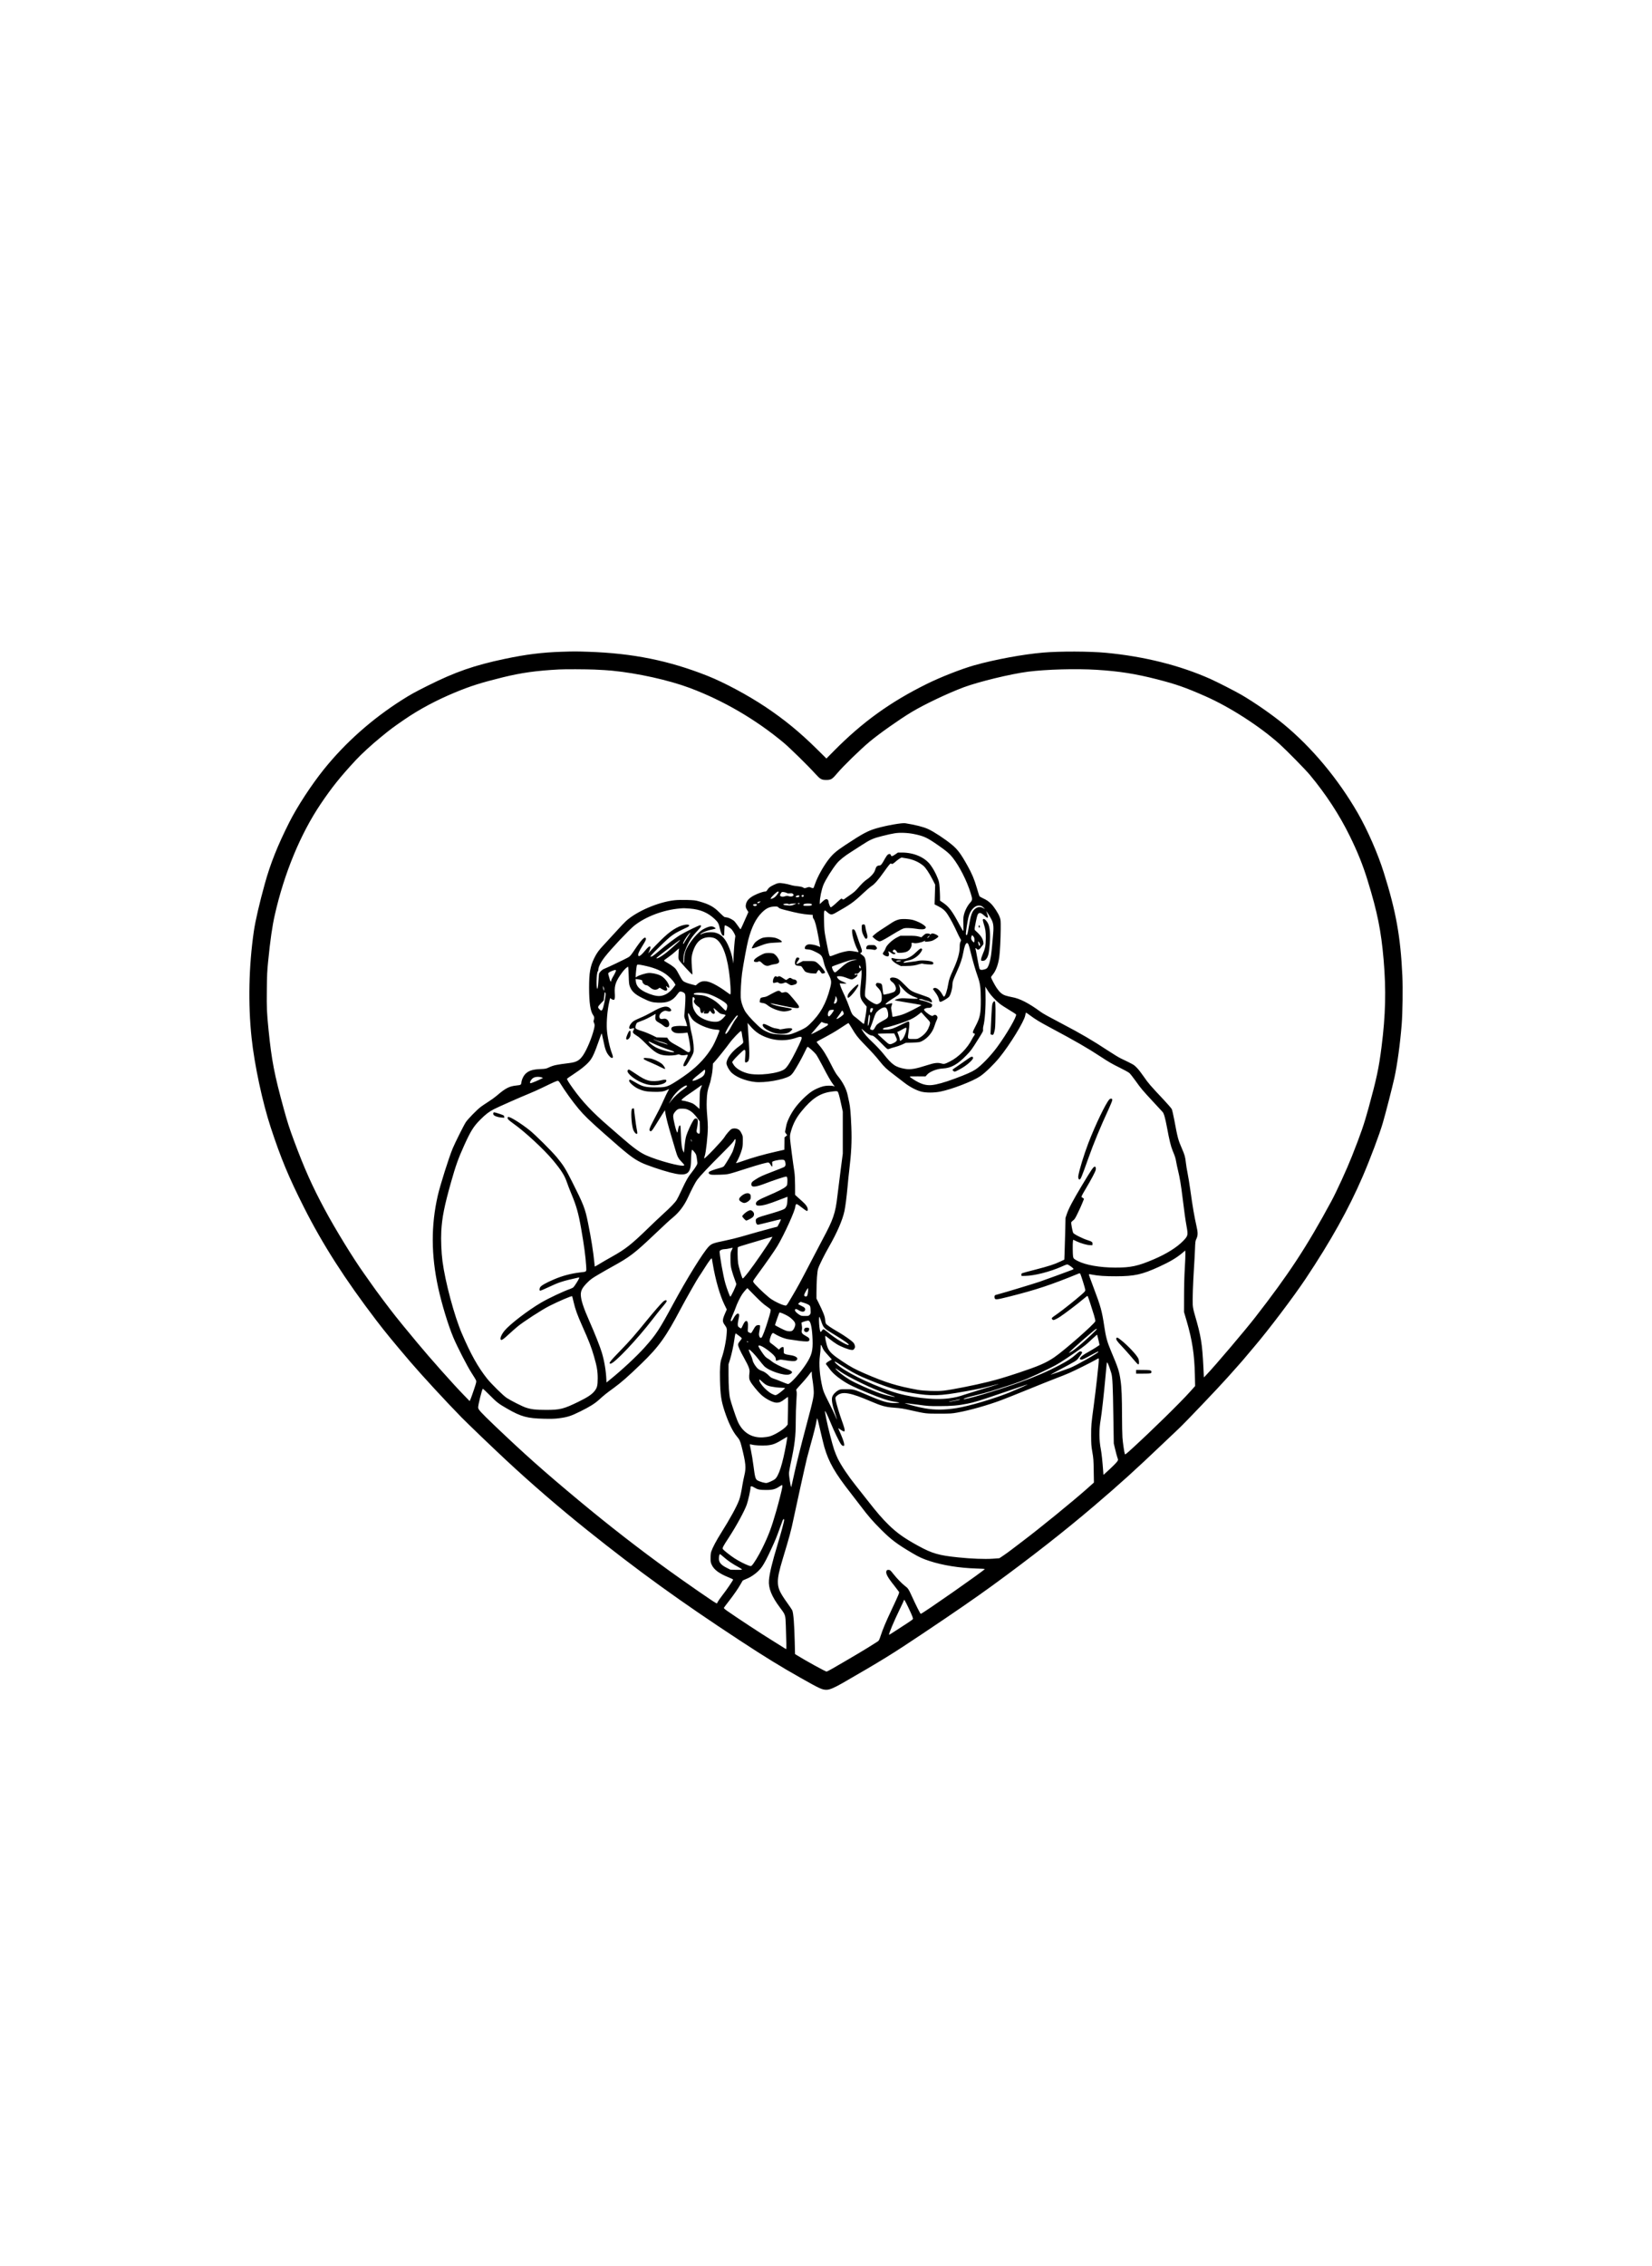 <?xml version="1.0" encoding="UTF-8" standalone="yes"?>
<svg version="1.0" xmlns="http://www.w3.org/2000/svg" width="2988pt" height="4096pt" viewBox="0 0 3984 5462" preserveAspectRatio="xMidYMid meet">
  <g transform="translate(0,5462) scale(0.1,-0.1)" fill="#000000" stroke="none">
    <path d="M13540 38910 c-473 -16 -855 -64 -1365 -171 -737 -155 -1197 -315
-1855 -644 -322 -161 -421 -216 -626 -346 -726 -461 -1366 -1029 -1883 -1671
-306 -381 -642 -895 -836 -1279 -279 -553 -456 -995 -590 -1480 -127 -457
-229 -898 -264 -1139 -123 -840 -143 -1763 -55 -2580 69 -650 264 -1558 461
-2155 247 -750 431 -1192 798 -1920 453 -899 995 -1744 1748 -2730 222 -290
396 -502 816 -995 278 -325 871 -968 1240 -1344 174 -176 712 -692 1076 -1032
608 -566 1280 -1146 1960 -1690 1230 -984 2246 -1718 3685 -2661 606 -397 968
-620 1458 -896 463 -262 518 -287 625 -287 75 0 185 47 390 164 940 541 1205
705 1922 1185 790 528 1279 866 1685 1161 931 678 1746 1316 2467 1931 635
542 973 848 1663 1505 162 154 326 309 364 345 147 136 965 994 1187 1244 73
83 187 211 254 285 67 74 152 173 190 220 38 47 125 150 194 230 342 400 946
1198 1238 1635 609 914 1039 1684 1376 2465 184 427 407 1020 487 1295 75 259
228 855 279 1085 70 320 140 834 176 1290 22 281 30 864 16 1170 -43 942 -154
1556 -448 2489 -143 456 -389 1017 -623 1426 -478 831 -1115 1594 -1805 2160
-272 223 -684 509 -1000 694 -151 88 -585 310 -755 386 -736 328 -1593 542
-2515 630 -393 37 -1112 40 -1520 5 -482 -41 -1167 -168 -1655 -305 -311 -88
-818 -286 -1150 -451 -883 -436 -1554 -921 -2242 -1617 l-178 -180 -242 239
c-406 400 -775 702 -1224 1002 -430 287 -994 589 -1401 751 -931 369 -1803
545 -2878 581 -313 10 -323 10 -645 0z m810 -430 c140 -6 325 -17 410 -26 617
-60 1371 -228 1874 -416 809 -303 1586 -756 2261 -1317 150 -125 585 -551 770
-755 118 -130 146 -145 259 -146 116 0 145 17 259 153 151 179 565 583 792
772 238 198 716 535 1010 712 310 186 874 454 1257 597 359 134 1140 323 1553
376 442 56 1155 76 1655 45 541 -34 932 -95 1455 -229 463 -119 683 -196 1165
-408 597 -263 1325 -733 1799 -1161 171 -155 618 -610 723 -737 388 -467 708
-957 958 -1465 194 -395 320 -708 435 -1083 234 -758 325 -1211 385 -1914 61
-721 47 -1323 -51 -2093 -64 -505 -118 -762 -314 -1475 -112 -405 -175 -589
-400 -1160 -121 -307 -369 -849 -497 -1085 -590 -1093 -1027 -1759 -1836
-2798 -248 -319 -970 -1169 -1172 -1380 l-66 -69 -12 252 c-28 566 -58 749
-205 1250 -34 116 -47 180 -52 255 -7 110 7 518 30 879 9 127 19 326 24 441 8
201 9 213 37 270 35 76 36 147 0 300 -52 231 -92 459 -151 885 -20 140 -49
319 -65 397 -16 77 -34 188 -40 245 -15 142 -30 194 -98 349 -87 198 -101 250
-182 684 -23 121 -50 238 -60 260 -11 22 -97 122 -192 223 -318 337 -378 406
-481 557 -56 82 -133 182 -172 220 -73 74 -72 73 -385 223 -47 22 -188 109
-315 192 -364 240 -653 409 -1080 632 -352 185 -478 254 -542 301 -281 207
-503 321 -688 352 -44 8 -114 25 -155 38 -84 28 -140 76 -213 182 -45 65 -137
241 -137 261 0 6 18 34 41 60 77 94 132 240 158 424 17 121 33 438 35 675 1
215 0 222 -26 293 -30 84 -135 246 -205 316 -61 61 -110 94 -201 136 -40 18
-77 41 -82 50 -5 9 -32 95 -60 191 -64 217 -117 344 -226 540 -160 288 -239
394 -382 512 -158 131 -430 310 -568 373 -111 52 -313 103 -554 141 -79 12
-448 -53 -690 -122 -210 -60 -337 -128 -765 -411 -220 -145 -304 -220 -418
-375 -117 -160 -239 -382 -295 -539 -17 -47 -33 -93 -38 -103 -7 -20 -24 -19
-81 4 -27 11 -39 10 -86 -6 -54 -18 -56 -18 -84 0 -26 18 -64 26 -203 41 -30
3 -81 15 -112 25 -31 10 -101 26 -155 34 -114 19 -146 14 -257 -41 -80 -40
-108 -62 -142 -116 -19 -30 -30 -38 -55 -38 -44 0 -171 -45 -264 -93 -106 -55
-169 -118 -190 -190 -20 -68 -13 -109 25 -167 l28 -43 -24 -56 c-100 -229
-160 -360 -165 -361 -4 0 -30 34 -59 77 -30 42 -67 92 -84 111 -33 38 -130 89
-186 98 -19 3 -44 7 -56 9 -11 3 -65 50 -120 106 -140 142 -252 204 -494 272
-94 26 -125 29 -292 34 -110 3 -231 1 -295 -6 -393 -41 -919 -266 -1180 -505
-31 -28 -136 -139 -233 -246 -97 -107 -230 -251 -294 -320 -128 -135 -176
-203 -236 -325 -98 -201 -124 -353 -124 -715 0 -357 32 -569 99 -660 27 -37
31 -69 14 -119 -9 -25 -8 -38 5 -65 21 -44 20 -71 -4 -167 -52 -203 -166 -475
-255 -609 -88 -132 -160 -173 -342 -195 -307 -38 -374 -52 -488 -105 -66 -31
-79 -34 -215 -40 -173 -9 -259 -35 -337 -103 -54 -48 -101 -142 -110 -219 -7
-58 -13 -62 -118 -73 -177 -18 -266 -65 -479 -248 -43 -37 -133 -102 -200
-144 -66 -42 -148 -97 -181 -122 -92 -69 -316 -298 -363 -371 -50 -76 -264
-505 -317 -634 -95 -231 -300 -880 -359 -1136 -164 -717 -161 -1430 9 -2214
87 -399 241 -907 367 -1206 92 -220 337 -696 437 -850 56 -85 106 -169 112
-187 9 -29 3 -53 -51 -215 -34 -101 -71 -205 -83 -232 l-22 -48 -145 149
c-259 266 -814 890 -1114 1252 -337 406 -406 490 -526 641 -150 188 -478 625
-585 781 -44 63 -123 176 -178 252 -256 357 -690 1064 -949 1547 -300 559
-487 976 -738 1650 -113 303 -162 457 -248 770 -228 830 -293 1167 -367 1900
-43 433 -47 525 -42 966 3 357 8 458 31 684 51 517 100 859 162 1130 228 1004
619 1949 1105 2670 269 399 473 654 846 1056 132 143 390 380 603 553 234 192
286 231 565 423 360 248 776 470 1230 658 377 156 629 235 1156 365 445 109
805 159 1349 188 140 8 640 6 870 -3z m7695 -3964 c243 -51 313 -84 590 -277
193 -135 266 -197 338 -289 167 -211 344 -560 436 -857 47 -151 46 -169 -17
-237 -64 -71 -127 -197 -148 -296 -13 -59 -15 -108 -10 -228 4 -114 3 -153 -6
-150 -6 2 -45 67 -86 144 -176 331 -257 440 -399 535 l-73 50 0 92 c0 51 -5
153 -10 226 -9 118 -15 147 -47 225 -44 113 -110 234 -175 320 -137 183 -399
296 -687 296 l-96 0 -67 -46 c-69 -48 -95 -52 -105 -14 -8 29 -39 34 -71 11
-16 -11 -48 -57 -73 -102 -64 -120 -94 -159 -123 -159 -44 0 -77 -19 -90 -52
-7 -18 -20 -54 -29 -79 -23 -60 -105 -150 -187 -204 -64 -43 -124 -101 -244
-239 -33 -38 -85 -84 -115 -104 -31 -20 -91 -62 -135 -94 -72 -54 -80 -57 -96
-43 -9 8 -22 15 -28 15 -6 0 -49 -35 -94 -78 -89 -83 -149 -132 -164 -132 -13
0 -54 105 -54 139 0 15 -8 36 -19 45 -28 26 -68 11 -133 -52 l-58 -55 0 44 c1
105 42 304 87 418 47 118 215 387 328 524 62 75 186 175 335 268 55 35 169
108 253 163 213 138 281 169 493 222 286 72 368 84 524 79 90 -3 175 -13 255
-29z m-185 -585 c165 -29 294 -86 408 -179 55 -45 141 -174 222 -332 l63 -124
-7 -238 -7 -237 79 -40 c114 -57 176 -110 237 -205 64 -98 153 -266 226 -426
29 -63 63 -133 77 -154 24 -39 24 -39 6 -75 -14 -27 -19 -60 -19 -131 -2 -144
-51 -315 -157 -545 -77 -168 -104 -244 -117 -330 -26 -165 -75 -316 -106 -319
-5 -1 -22 21 -37 48 -63 118 -152 186 -207 157 -11 -7 -21 -15 -21 -20 0 -4
21 -34 46 -67 57 -73 93 -143 102 -198 6 -32 12 -42 30 -44 24 -4 158 72 204
116 42 39 88 202 88 314 0 51 20 107 102 288 90 197 133 325 159 469 25 144
56 225 86 229 32 5 47 -32 92 -220 50 -206 118 -441 171 -588 59 -166 73 -268
74 -560 1 -339 -17 -425 -134 -647 -64 -120 -72 -156 -32 -161 28 -4 28 -25
-2 -65 -13 -18 -34 -52 -46 -77 -107 -213 -320 -429 -524 -532 -132 -67 -149
-71 -214 -52 -85 25 -172 15 -342 -41 -280 -90 -403 -111 -529 -89 -234 40
-314 95 -524 360 -55 69 -159 181 -246 264 -146 137 -223 227 -272 314 -23 41
-23 41 56 -28 79 -69 142 -105 181 -106 36 0 94 -48 228 -186 70 -74 138 -137
151 -140 13 -3 36 1 52 9 16 8 67 24 115 36 47 11 128 39 180 62 l93 43 165 6
c154 6 169 8 222 34 142 71 261 216 308 376 12 41 33 96 46 122 29 58 30 88 4
116 -25 26 -56 28 -81 6 -16 -14 -23 -15 -51 -4 -70 28 -186 128 -173 149 13
22 63 40 107 38 55 -2 88 22 88 64 0 24 -8 31 -57 54 -61 27 -165 60 -226 70
-21 3 -35 10 -32 16 10 15 67 10 110 -10 22 -10 58 -21 80 -25 22 -4 52 -14
67 -22 44 -23 61 -19 53 14 -8 32 -40 68 -77 88 -15 8 -98 38 -186 68 -232 79
-248 88 -393 237 -130 133 -171 161 -256 175 -111 17 -134 -44 -41 -110 55
-39 95 -124 82 -174 -5 -19 -21 -44 -35 -55 -34 -25 -249 -81 -262 -68 -5 5
-15 62 -21 127 -14 131 -18 139 -94 150 -37 6 -48 4 -59 -12 -22 -30 -15 -47
36 -98 70 -69 95 -130 96 -233 0 -94 -16 -125 -78 -156 -32 -16 -42 -17 -74
-7 -58 18 -176 95 -217 140 -33 36 -36 45 -36 98 0 31 5 98 11 147 30 265 28
591 -6 701 -13 43 -24 59 -71 94 -55 41 -56 42 -33 54 36 17 34 52 -9 167 -22
57 -59 163 -82 234 -45 139 -60 165 -97 165 -21 0 -23 -4 -23 -57 0 -96 65
-312 130 -432 17 -30 28 -56 26 -59 -3 -2 -39 3 -81 12 -43 9 -103 16 -135 16
-69 0 -219 -37 -344 -86 -130 -51 -131 -51 -144 -17 -15 35 -41 154 -88 403
-34 179 -37 213 -41 420 -6 282 -4 288 80 211 69 -62 104 -66 182 -23 373 210
447 262 675 476 80 75 175 157 212 181 74 49 154 141 294 337 116 163 155 210
168 204 6 -2 18 -7 27 -10 10 -4 36 11 75 45 63 56 141 109 158 109 6 0 58 -9
116 -19z m-3080 -813 c0 -6 -18 -35 -39 -63 -41 -55 -86 -88 -134 -99 -27 -6
-27 -6 -16 16 22 42 146 158 168 158 12 0 21 -5 21 -12z m195 -22 c17 -11 37
-14 74 -9 41 5 55 2 71 -12 24 -22 25 -29 4 -49 -18 -18 -68 -21 -112 -5 -23
8 -42 7 -83 -5 -42 -13 -60 -14 -86 -5 -39 12 -41 29 -11 77 21 34 22 34 71
29 27 -4 60 -13 72 -21z m410 -65 c0 -8 -8 -19 -17 -25 -22 -13 -44 5 -34 29
7 20 51 16 51 -4z m-110 -1 c13 -21 -17 -41 -54 -38 -41 3 -45 17 -10 35 29
16 56 16 64 3z m-954 -160 c-25 -22 -46 -26 -56 -11 -7 13 24 30 55 30 l25 0
-24 -19z m964 -30 c-3 -5 -15 -10 -26 -10 -10 0 -19 5 -19 10 0 6 12 10 26 10
14 0 23 -4 19 -10z m-268 -11 c8 -8 17 -8 31 0 11 6 51 11 89 11 l68 0 -60
-26 c-53 -22 -69 -24 -135 -19 -87 7 -120 14 -120 25 0 19 109 27 127 9z m560
-5 c11 -28 -15 -37 -108 -38 -96 -1 -114 7 -84 38 23 23 183 23 192 0z m-1329
-3 c19 -11 -11 -41 -42 -41 -21 0 -46 17 -46 31 0 16 67 23 88 10z m5432 -46
c14 -7 36 -26 50 -41 l25 -27 -35 20 c-81 48 -156 37 -225 -32 -56 -56 -86
-147 -126 -388 -31 -187 -42 -227 -59 -227 -22 0 -21 35 4 203 33 211 49 276
87 348 73 137 182 193 279 144z m-4905 -30 c16 -19 49 -32 160 -60 296 -76
423 -100 578 -111 l87 -6 0 -35 c0 -20 9 -46 20 -60 33 -43 69 -175 116 -431
24 -133 44 -245 44 -247 0 -2 -24 7 -53 20 -65 30 -180 50 -231 41 -49 -9 -86
-46 -86 -84 0 -30 0 -30 75 -37 60 -5 94 -16 167 -52 161 -78 174 -93 213
-252 27 -110 42 -147 122 -308 65 -131 70 -171 34 -311 -99 -386 -242 -638
-498 -883 -67 -64 -98 -84 -207 -137 -71 -34 -167 -74 -213 -89 -82 -25 -91
-26 -256 -20 -199 7 -254 19 -382 81 -74 37 -110 63 -200 148 -157 149 -271
281 -311 360 -54 107 -85 211 -91 307 -7 103 12 433 33 586 29 210 115 671
149 800 80 306 183 514 328 659 106 105 189 144 312 145 62 1 71 -2 90 -24z
m-2139 -25 c251 -20 434 -97 598 -251 81 -75 101 -112 126 -231 23 -105 56
-173 85 -173 19 0 20 8 23 120 1 66 7 124 11 128 14 14 129 -53 167 -97 19
-22 48 -66 63 -98 25 -49 28 -63 20 -95 -12 -56 -39 -395 -40 -520 l-1 -108
-13 70 c-21 112 -44 193 -86 301 -85 217 -182 328 -324 369 -88 26 -241 17
-319 -18 -70 -32 -83 -29 -29 7 54 35 158 73 258 92 47 10 85 21 85 25 0 4
-16 17 -36 29 -54 34 -123 24 -232 -31 -70 -35 -105 -62 -183 -139 -95 -95
-192 -226 -250 -342 -39 -77 -59 -166 -59 -265 0 -55 -4 -83 -11 -83 -8 0 -10
30 -7 103 4 86 11 117 43 202 71 190 153 321 302 478 84 88 98 119 58 125 -22
3 -326 -144 -465 -225 -102 -58 -356 -249 -530 -398 -135 -115 -170 -138 -202
-133 -16 2 27 49 203 223 309 304 332 320 677 482 96 45 53 84 -66 59 -169
-35 -347 -151 -563 -366 -86 -85 -190 -192 -232 -238 l-76 -83 24 53 c35 77
40 107 22 114 -22 8 -52 -17 -132 -113 -97 -117 -155 -150 -155 -88 0 36 31
101 105 220 76 123 88 150 80 176 -20 61 -107 -29 -282 -291 -78 -116 -98
-140 -144 -167 -63 -37 -512 -251 -581 -277 -50 -18 -115 -83 -123 -121 -2
-11 -9 -91 -14 -178 -12 -171 -24 -220 -37 -152 -20 99 -1 395 26 395 4 0 8
15 8 33 0 68 60 186 158 312 149 192 575 644 707 751 275 221 714 386 1112
417 84 7 106 7 231 -3z m7202 -137 c28 -43 65 -109 83 -146 41 -88 47 -178 25
-392 -9 -88 -20 -216 -26 -285 -18 -212 -55 -380 -102 -457 -15 -26 -32 -36
-74 -49 -71 -20 -106 -16 -121 16 -7 15 -31 129 -53 254 -22 126 -43 233 -47
238 -3 6 4 5 15 -1 12 -6 24 -16 27 -21 13 -22 54 -10 76 23 13 17 36 47 52
66 26 30 29 40 23 78 -12 88 -62 164 -175 266 -48 43 -47 23 -5 237 29 145 45
187 76 199 32 12 62 -2 126 -59 67 -60 97 -66 87 -17 -4 17 -15 53 -25 80 -10
26 -17 47 -15 47 1 0 25 -35 53 -77z m-7209 -480 c-13 -21 -49 -78 -81 -128
-32 -49 -58 -93 -58 -97 0 -4 -5 -8 -11 -8 -16 0 -2 37 44 114 35 61 111 156
124 156 3 0 -6 -17 -18 -37z m6871 -138 c0 -63 -9 -73 -37 -42 -44 47 -52 85
-31 133 l12 26 28 -31 c23 -26 28 -40 28 -86z m-6290 49 c170 -50 304 -340
369 -799 35 -243 53 -565 32 -565 -5 0 -47 29 -95 64 -93 70 -215 146 -311
194 -166 83 -286 82 -381 -1 l-45 -39 -84 21 c-118 30 -193 59 -226 90 -16 14
-60 85 -97 156 -61 115 -76 136 -131 180 -34 28 -98 70 -143 95 -45 25 -83 50
-85 56 -2 5 42 41 98 78 55 38 139 105 187 150 47 44 82 72 78 61 -5 -11 -11
-70 -13 -132 -5 -107 -5 -114 20 -155 23 -39 289 -328 310 -337 5 -2 7 22 3
55 -17 161 -24 319 -16 371 30 181 111 339 209 407 91 63 213 82 321 50z
m-810 -58 c0 -9 -259 -242 -335 -301 -125 -98 -235 -158 -235 -128 0 5 75 66
168 136 92 69 217 165 277 212 100 77 125 93 125 81z m7220 -61 c21 -33 20
-75 0 -75 -10 0 -30 63 -30 93 0 25 6 21 30 -18z m-3024 -422 c-113 -20 -192
-65 -321 -183 -60 -55 -118 -103 -129 -106 -13 -4 -25 1 -37 17 -27 35 -54
108 -43 119 5 4 34 17 64 28 335 122 398 141 490 140 l55 0 -79 -15z m-5080
-123 c224 -46 388 -107 520 -196 86 -57 194 -165 231 -232 l23 -40 -44 -59
c-96 -130 -214 -204 -338 -211 -84 -5 -214 30 -343 92 -153 75 -221 151 -232
264 l-6 55 58 -8 c83 -10 105 -20 105 -48 0 -44 59 -97 109 -97 11 0 43 -20
71 -45 78 -69 147 -80 210 -33 l28 20 61 -36 c70 -43 114 -46 119 -8 2 13 -4
35 -13 48 -22 34 -11 43 18 16 55 -52 64 -1 16 89 -41 76 -113 151 -178 183
-79 41 -213 69 -293 63 -74 -6 -236 -57 -279 -88 l-29 -20 0 38 c0 42 17 203
26 246 7 34 25 35 160 7z m5234 -30 c14 -34 9 -46 -15 -37 -16 7 -22 67 -6 67
5 0 14 -14 21 -30z m-5589 -213 c5 -169 9 -211 26 -259 46 -125 123 -196 321
-293 164 -81 218 -97 357 -103 235 -9 357 43 471 204 50 70 66 76 129 50 63
-27 69 -47 62 -224 -4 -86 -12 -205 -18 -263 -11 -104 -11 -108 14 -171 24
-60 51 -158 45 -163 -2 -1 -43 2 -93 5 -108 8 -228 -3 -261 -25 -47 -30 -28
-92 39 -127 34 -18 59 -22 132 -23 50 0 113 4 142 9 l51 8 11 -38 c25 -88 62
-316 59 -364 -2 -40 -8 -56 -23 -66 -24 -15 -44 -7 -137 57 -29 20 -105 65
-168 99 -142 77 -174 101 -205 150 l-24 38 -129 4 -129 4 -114 56 c-63 30
-159 70 -214 87 -143 45 -174 60 -181 88 -7 26 19 105 40 122 6 5 52 24 102
42 83 29 182 77 298 144 l48 28 -7 -60 c-9 -82 7 -110 83 -151 33 -18 82 -50
108 -72 34 -28 58 -40 81 -40 58 0 80 65 46 137 -24 51 -68 76 -118 67 -58
-10 -78 -7 -92 12 -37 50 5 132 87 169 34 15 46 16 79 7 52 -16 86 -15 101 3
11 13 10 20 -6 42 -72 96 -197 77 -448 -70 -77 -44 -202 -107 -279 -138 -77
-32 -156 -71 -176 -87 -68 -54 -113 -139 -92 -172 8 -12 17 -13 56 -2 26 7 51
10 56 6 5 -3 0 -23 -13 -45 -20 -37 -21 -43 -8 -66 8 -14 47 -44 85 -67 49
-28 111 -82 210 -181 220 -222 316 -280 480 -294 103 -9 240 0 292 19 26 9 37
8 64 -5 30 -16 104 -15 162 1 34 10 27 -25 -23 -114 -28 -49 -54 -106 -57
-126 -5 -33 -4 -36 18 -36 36 1 52 18 110 115 114 195 119 207 119 310 0 95
-28 288 -55 379 -9 28 -22 97 -30 154 -8 56 -21 128 -29 160 -23 87 -31 162
-17 162 6 0 24 -27 41 -60 17 -33 46 -78 66 -99 94 -105 376 -226 551 -238 74
-5 93 -9 93 -21 0 -32 -114 -301 -163 -382 -148 -249 -334 -452 -592 -647
-134 -101 -366 -253 -440 -288 -97 -46 -152 -55 -338 -55 -256 0 -319 16 -503
125 -60 36 -116 64 -124 63 -8 -2 -17 -14 -18 -27 -5 -36 105 -137 199 -184
124 -61 204 -79 376 -84 172 -6 261 5 334 43 27 13 51 24 54 24 2 0 -9 -23
-26 -50 -17 -28 -63 -123 -103 -213 -83 -184 -121 -260 -235 -472 -45 -82 -89
-174 -98 -203 -16 -49 -16 -54 0 -69 16 -16 18 -16 42 2 14 11 53 67 88 125
35 58 101 165 147 237 l85 133 12 -76 c19 -110 65 -289 138 -534 35 -118 82
-278 105 -355 48 -162 65 -195 155 -289 58 -60 64 -71 49 -79 -61 -34 -618
115 -905 242 -161 72 -306 177 -624 454 -77 68 -204 178 -283 246 -394 339
-635 594 -863 912 -108 151 -153 225 -144 238 3 6 65 49 137 96 230 151 367
267 439 372 47 67 100 189 169 387 74 213 86 241 93 230 2 -5 19 -81 37 -168
44 -222 75 -299 154 -383 37 -41 76 -45 76 -8 0 13 -9 47 -20 75 -58 146 -116
423 -126 595 -10 188 13 457 57 653 l21 93 33 -21 c77 -47 91 -21 80 153 -10
180 28 283 180 490 58 78 131 144 144 131 3 -3 9 -96 12 -207z m-307 125 c6
-10 -30 -88 -78 -166 -20 -33 -36 -71 -36 -84 0 -35 -23 -22 -33 19 -5 19 -17
62 -27 96 -17 61 -17 63 2 80 21 19 122 61 150 62 9 1 19 -3 22 -7z m5905
-336 c-31 -289 -22 -340 85 -470 l57 -69 -7 -76 c-3 -42 -14 -119 -24 -171
-10 -52 -21 -112 -25 -132 -3 -21 -10 -38 -15 -38 -6 0 -45 31 -87 68 -43 38
-98 83 -122 100 -65 47 -84 79 -136 230 -26 75 -78 202 -115 282 -71 149 -102
226 -113 271 l-7 26 80 -5 c44 -2 80 -1 80 4 0 5 -28 20 -62 33 -35 13 -80 35
-100 48 -37 23 -73 75 -61 87 4 3 31 6 62 6 52 0 107 -16 232 -65 26 -10 56
-15 70 -12 42 11 119 68 125 93 8 30 -2 42 -18 26 -17 -17 -48 -15 -48 3 0 11
11 15 41 15 35 0 45 6 82 46 l42 46 3 -73 c2 -41 -7 -164 -19 -273z m1072
-168 c68 -66 145 -111 263 -153 84 -30 35 -37 -167 -24 -171 12 -189 11 -265
-7 -45 -10 -82 -24 -82 -30 0 -7 79 -24 203 -43 223 -36 414 -69 436 -77 8 -3
-82 -53 -200 -113 -172 -86 -235 -113 -324 -136 -163 -41 -175 -42 -175 -14 0
13 -8 64 -17 113 -16 84 -16 91 1 138 10 27 15 53 11 56 -3 3 -41 -4 -85 -15
-78 -21 -79 -21 -69 -2 12 24 93 83 224 164 107 66 125 90 125 169 0 25 -9 69
-20 98 l-20 53 46 -55 c26 -30 78 -85 115 -122z m-7262 37 l-1 -30 -13 30 c-8
17 -14 44 -14 60 l1 30 13 -30 c8 -16 14 -43 14 -60z m9281 -65 c53 -79 173
-205 259 -273 36 -29 137 -95 224 -147 88 -52 165 -103 171 -112 25 -41 -226
-474 -457 -788 -157 -213 -388 -452 -522 -539 -90 -59 -220 -117 -501 -221
-241 -90 -438 -145 -559 -155 -108 -9 -205 12 -320 70 -84 41 -205 122 -205
136 0 4 86 6 191 5 l190 -1 37 42 c66 74 235 141 377 148 203 10 362 99 577
324 105 108 124 135 275 376 127 202 126 200 120 244 -2 20 2 56 9 81 35 126
58 442 52 736 l-4 213 21 -38 c12 -20 41 -66 65 -101z m-9247 -22 c13 -49 -52
-367 -81 -400 -20 -24 -27 -23 -61 10 -54 50 -51 64 28 145 l70 73 11 89 c5
50 10 93 10 98 0 17 18 5 23 -15z m2497 -22 c162 -57 387 -185 425 -242 13
-20 16 -38 11 -71 -7 -49 -22 -83 -37 -83 -6 0 -50 41 -97 91 -95 100 -172
159 -272 209 -111 56 -167 71 -283 77 -59 3 -110 10 -113 15 -32 52 220 54
366 4z m3087 -130 c6 -47 -24 -96 -58 -96 -24 0 -24 3 1 73 11 31 20 69 20 84
l0 27 16 -23 c9 -13 19 -42 21 -65z m-3442 38 c15 -23 15 -27 1 -43 -37 -41
-2 -99 108 -177 22 -16 29 -30 33 -70 9 -84 48 -101 83 -36 12 20 19 29 16 19
-22 -70 -23 -67 37 -67 53 0 56 1 77 38 21 34 23 36 34 18 23 -40 56 -67 79
-64 30 4 34 46 7 97 -11 23 -16 41 -10 41 6 0 43 -31 84 -68 68 -64 77 -69
136 -78 36 -5 65 -15 68 -22 2 -7 -26 -41 -61 -76 -80 -77 -122 -91 -235 -83
-139 10 -308 84 -388 169 -25 27 -59 78 -76 115 -26 55 -32 81 -36 164 -7 140
6 178 43 123z m4628 -242 c26 -29 47 -100 47 -162 0 -70 -12 -82 -147 -155
-105 -57 -137 -85 -168 -146 -29 -57 -48 -73 -77 -65 -52 13 -53 19 -21 97 17
41 45 119 62 174 38 117 58 153 114 199 88 71 159 93 190 58z m-320 -8 c7 -7
-17 -70 -35 -91 -20 -24 -41 5 -33 46 4 20 9 39 11 43 6 10 48 11 57 2z m-943
-42 c0 -13 -55 -94 -84 -124 -32 -34 -42 -35 -57 -7 -15 28 6 105 35 124 21
16 106 21 106 7z m226 -43 c8 -17 13 -41 10 -53 -5 -22 -137 -116 -163 -116
-17 0 -14 5 50 89 27 36 53 75 58 88 12 31 25 29 45 -8z m1912 -41 c15 -18 62
-71 106 -117 76 -82 78 -85 74 -126 -3 -23 -22 -76 -42 -118 -42 -88 -108
-158 -200 -215 -60 -36 -62 -37 -164 -36 -140 0 -137 -5 -112 163 25 167 26
249 4 258 -10 4 -76 -24 -168 -70 -189 -96 -250 -117 -351 -123 -89 -6 -124 6
-92 30 10 8 39 17 65 21 79 11 347 94 507 157 115 45 207 97 285 162 30 25 56
46 58 46 2 0 15 -15 30 -32z m2582 -34 c153 -113 224 -156 511 -310 591 -315
894 -490 1204 -694 187 -124 285 -180 445 -258 113 -55 223 -116 246 -135 22
-19 89 -104 149 -188 138 -193 159 -218 416 -495 117 -126 223 -241 237 -256
33 -36 64 -148 108 -382 54 -294 92 -450 136 -555 60 -146 66 -165 84 -264 8
-50 29 -146 45 -212 41 -167 73 -358 109 -655 43 -353 67 -523 95 -679 41
-222 38 -239 -79 -360 -149 -155 -402 -314 -712 -446 -381 -163 -553 -200
-929 -199 -371 1 -715 62 -905 160 -90 47 -101 57 -111 106 -9 50 -12 316 -3
369 l6 37 82 -39 c105 -49 244 -89 321 -92 l60 -2 3 31 c4 44 -14 58 -114 90
-131 41 -343 149 -354 180 -18 47 -51 228 -46 248 4 12 24 33 46 49 34 23 51
49 114 180 41 83 91 194 111 246 l38 95 -22 17 c-12 10 -27 19 -34 22 -16 5 3
45 104 214 130 219 227 403 234 444 9 53 -1 81 -28 77 -30 -4 -82 -82 -305
-453 -217 -361 -318 -553 -363 -685 l-32 -95 -8 -350 c-5 -192 -11 -419 -15
-504 l-6 -153 -102 -48 c-139 -66 -272 -109 -609 -196 -158 -40 -296 -78 -308
-84 -14 -8 -19 -19 -17 -38 l3 -27 90 1 c223 4 596 99 876 223 130 58 134 59
163 44 46 -23 126 -86 126 -98 0 -6 -15 -16 -32 -23 -151 -58 -665 -245 -793
-289 -162 -54 -826 -255 -965 -292 -41 -10 -83 -22 -93 -26 -23 -9 -31 -44
-18 -78 15 -40 45 -36 362 43 639 161 991 278 1647 546 37 15 45 16 53 3 17
-25 121 -358 123 -391 1 -27 -10 -41 -89 -111 -137 -122 -467 -384 -591 -470
-139 -96 -144 -101 -116 -129 20 -21 22 -21 66 -4 25 10 79 39 118 65 115 75
432 316 552 419 59 52 112 90 116 85 9 -9 99 -282 155 -468 20 -66 34 -129 31
-141 -16 -62 -759 -715 -996 -874 -197 -133 -377 -210 -845 -366 -341 -113
-509 -163 -750 -223 -316 -79 -871 -189 -1065 -211 -152 -18 -474 -8 -625 19
-503 91 -774 175 -1285 396 -232 101 -330 154 -542 295 -214 142 -294 214
-338 305 -39 79 -86 305 -64 305 4 0 50 -35 103 -77 53 -43 131 -99 175 -125
96 -58 273 -128 342 -135 46 -5 52 -3 72 22 26 33 28 61 6 115 -13 31 -37 55
-108 108 -96 72 -201 140 -326 212 -138 80 -240 151 -254 178 -7 15 -16 59
-18 98 -5 75 -49 185 -159 406 l-49 98 0 137 c1 280 17 515 40 584 29 89 151
333 260 524 197 343 329 648 375 865 23 109 53 343 75 585 11 127 29 302 40
390 52 434 65 698 51 1055 -14 329 -27 480 -52 593 -10 48 -28 129 -39 180
-33 148 -118 310 -246 465 -34 41 -85 131 -152 265 -108 219 -207 375 -297
475 -34 37 -54 67 -49 72 5 5 92 52 194 106 102 53 255 142 340 198 170 112
224 146 233 146 4 0 37 -53 76 -117 97 -166 147 -230 285 -373 205 -210 293
-307 390 -429 114 -142 163 -188 336 -319 74 -56 187 -142 250 -192 132 -104
291 -189 415 -222 115 -30 310 -30 462 0 278 55 783 250 959 369 123 83 329
283 463 447 258 316 602 878 626 1021 9 53 13 65 22 65 4 0 42 -25 83 -56z
m-3850 -43 c0 -56 -28 -201 -41 -215 -5 -6 -9 8 -9 35 0 51 19 209 26 221 13
21 24 3 24 -41z m-3190 21 c0 -9 -19 -41 -43 -70 -24 -29 -71 -106 -106 -172
-60 -115 -115 -190 -140 -190 -18 0 -13 17 24 92 39 77 66 118 167 255 57 77
74 96 96 102 1 1 2 -7 2 -17z m2141 -182 c40 0 50 -27 18 -51 -36 -27 -266
-154 -332 -184 l-59 -26 22 28 c12 15 69 83 127 150 l105 121 45 -19 c25 -10
58 -19 74 -19z m-1801 -103 c72 -78 151 -138 237 -181 270 -136 564 -155 847
-57 64 23 93 26 115 12 20 -13 -15 -101 -141 -352 -109 -218 -194 -356 -255
-410 -127 -114 -667 -179 -911 -109 -165 46 -291 129 -341 223 l-25 45 28 41
c32 46 221 232 254 250 37 20 45 -16 34 -154 -6 -65 -8 -124 -5 -132 9 -23 54
-11 77 20 37 49 35 213 -10 847 l-5 75 23 -30 c13 -16 48 -56 78 -88z m3730
-17 c0 -81 -61 -232 -111 -274 -40 -34 -49 -33 -49 5 0 17 -13 64 -30 106 -34
84 -34 83 -20 83 6 0 50 22 98 50 96 55 112 59 112 30z m-3968 -131 c3 -35 13
-93 22 -128 9 -40 12 -71 6 -86 -5 -12 -42 -46 -82 -74 -185 -130 -318 -306
-318 -420 0 -45 43 -133 97 -199 98 -119 346 -225 592 -252 232 -25 677 51
835 144 32 18 61 49 95 99 67 99 191 319 252 447 63 131 75 154 86 157 15 5
156 -122 202 -180 23 -31 93 -155 156 -276 122 -237 203 -378 260 -453 l36
-47 -33 10 c-50 16 -176 13 -244 -5 -90 -23 -200 -72 -274 -121 -132 -88 -314
-268 -421 -420 -99 -138 -184 -318 -200 -420 -5 -33 -14 -79 -20 -102 -10 -39
-9 -44 17 -78 l28 -37 -32 -27 -32 -26 -2 -149 -3 -149 -205 -47 c-305 -69
-580 -148 -828 -236 -69 -24 -127 -42 -130 -39 -3 2 6 22 20 42 35 54 95 198
120 289 16 60 22 109 22 200 1 119 0 122 -34 190 -27 52 -44 74 -75 91 -51 29
-127 31 -171 4 -34 -21 -133 -136 -161 -188 -42 -76 -483 -539 -491 -515 -2 6
3 31 12 54 31 86 76 497 76 701 0 60 -7 188 -16 285 -11 124 -15 228 -11 347
6 178 19 257 63 378 14 40 29 95 34 122 4 28 15 79 24 115 9 36 19 114 23 174
l6 109 55 61 c71 80 271 331 347 436 74 103 258 294 276 288 9 -3 17 -29 21
-69z m3706 -54 c18 -36 32 -76 32 -89 0 -28 -33 -58 -98 -86 -75 -33 -92 -28
-179 53 -43 39 -104 95 -136 124 -57 51 -57 52 -30 56 16 2 107 5 203 6 l176
1 32 -65z m-5789 -95 c21 -10 70 -26 107 -34 71 -14 191 -62 182 -71 -3 -3
-30 4 -60 15 -30 11 -80 27 -112 35 -51 13 -182 73 -163 75 4 0 25 -9 46 -20z
m-52 -83 c82 -41 262 -113 395 -157 54 -17 100 -35 103 -40 27 -43 -279 26
-420 95 -104 50 -252 176 -172 146 14 -5 56 -25 94 -44z m1244 -697 c-17 -76
-56 -112 -188 -172 -56 -25 -113 -37 -113 -23 0 19 42 62 113 116 45 35 104
83 131 107 41 38 50 43 57 29 6 -9 6 -33 0 -57z m-3931 -122 l25 -10 -35 -18
c-59 -32 -247 -110 -264 -110 -37 0 0 82 56 123 46 34 147 41 218 15z m435
-132 c120 -195 296 -440 446 -620 130 -156 261 -283 599 -582 590 -522 708
-615 913 -716 119 -59 483 -184 697 -239 405 -105 500 -50 505 291 2 145 12
247 25 255 9 6 69 -64 91 -105 7 -14 16 -47 20 -75 4 -27 10 -73 14 -102 7
-46 5 -56 -25 -108 -18 -31 -58 -89 -89 -128 -110 -139 -149 -205 -267 -460
-45 -97 -97 -201 -115 -230 -43 -68 -148 -177 -339 -350 -85 -78 -236 -220
-335 -317 -422 -410 -558 -517 -893 -704 -95 -53 -212 -120 -260 -150 -48 -29
-101 -61 -118 -69 l-32 -16 -6 67 c-30 301 -77 598 -157 992 -69 343 -107 440
-385 990 -160 317 -206 390 -368 587 -123 148 -517 540 -651 647 -214 171
-482 337 -520 322 -22 -8 -18 -40 8 -67 12 -13 66 -55 119 -93 271 -191 738
-623 952 -881 206 -248 281 -368 340 -541 18 -55 67 -181 109 -281 117 -281
166 -454 231 -823 71 -403 108 -681 122 -911 8 -140 16 -131 -136 -148 -224
-26 -435 -81 -638 -168 -206 -88 -320 -154 -340 -198 -19 -41 -15 -75 8 -75
11 0 100 38 197 84 254 120 344 149 721 232 21 4 23 2 17 -18 -10 -33 -110
-190 -137 -216 -13 -12 -51 -31 -83 -42 -158 -54 -514 -222 -694 -327 -316
-185 -751 -518 -882 -675 -85 -103 -125 -209 -84 -225 21 -7 67 26 188 139 56
52 148 133 204 180 141 117 584 405 768 498 229 116 540 249 552 236 3 -2 18
-62 34 -133 44 -188 86 -304 213 -591 166 -373 213 -494 281 -728 69 -238 89
-355 89 -524 0 -181 -14 -234 -84 -319 -65 -78 -168 -145 -385 -251 -352 -172
-442 -195 -780 -194 -245 0 -352 12 -485 56 -83 27 -364 169 -461 233 -86 57
-370 336 -473 465 -220 277 -394 588 -607 1084 -183 424 -403 1244 -469 1746
-27 204 -40 521 -29 719 17 329 74 614 235 1185 114 402 174 571 315 883 157
348 229 463 389 623 127 128 212 194 330 254 107 55 645 293 855 378 83 33
233 101 335 151 260 126 332 158 355 155 12 -2 33 -23 50 -52z m3398 -122
c-26 -66 -27 -78 -31 -287 l-4 -218 -60 56 c-33 30 -77 64 -98 75 -49 25 -204
70 -241 70 -15 0 -30 4 -33 9 -9 14 71 80 197 164 62 41 152 104 201 140 50
37 91 65 93 63 2 -1 -9 -34 -24 -72z m-336 46 c2 -9 -31 -39 -84 -75 -103 -71
-233 -192 -294 -272 -51 -68 -69 -89 -46 -51 9 14 39 64 66 110 56 95 161 203
261 267 65 42 93 48 97 21z m3631 -129 c18 -11 46 -109 89 -311 l38 -175 0
-505 0 -505 -52 -400 c-29 -220 -64 -503 -79 -630 -46 -407 -100 -564 -354
-1035 -37 -69 -161 -305 -275 -525 -267 -514 -324 -619 -461 -850 -152 -256
-130 -231 -197 -216 -66 14 -212 84 -305 145 -72 46 -283 239 -383 349 -48 53
-60 72 -55 90 3 12 56 90 117 172 191 259 406 568 469 674 169 285 430 861
430 950 0 15 6 35 13 45 17 23 32 16 142 -69 127 -98 145 -104 145 -47 0 52
-44 117 -133 195 -39 34 -94 83 -121 109 l-51 47 -1 228 c-1 154 -7 261 -17
328 -31 194 -98 711 -104 796 -5 77 -2 97 25 191 54 183 128 321 253 474 246
302 439 430 703 469 110 16 147 17 164 6z m-3585 -450 c71 -34 152 -113 224
-218 l38 -55 3 -137 c3 -155 -3 -174 -44 -151 -37 21 -43 46 -27 115 7 33 16
92 19 131 8 86 -4 114 -46 114 -26 0 -36 -9 -67 -57 -46 -72 -134 -267 -162
-356 -21 -68 -34 -160 -49 -327 l-8 -85 -16 30 c-34 63 -51 184 -57 402 -3
116 -10 215 -14 219 -20 20 -42 -15 -53 -85 -6 -39 -14 -74 -17 -78 -15 -14
-55 122 -92 306 -20 101 -13 136 39 197 53 63 87 75 183 71 67 -3 93 -9 146
-36z m1102 -854 c-14 -51 -36 -117 -49 -149 -22 -55 -167 -298 -206 -346 -13
-16 -47 -31 -107 -47 -135 -36 -245 -78 -257 -97 -16 -27 4 -51 50 -61 21 -5
119 -6 217 -2 203 7 181 2 643 150 313 100 490 148 526 143 13 -2 32 -20 48
-47 38 -67 51 -65 44 6 -6 59 -6 60 22 71 81 31 215 49 256 33 21 -8 28 -20
37 -60 13 -61 3 -95 -36 -114 -15 -8 -135 -56 -266 -106 -264 -101 -306 -121
-420 -193 -84 -54 -97 -70 -97 -117 0 -77 98 -69 346 27 185 72 460 162 494
162 25 0 34 -46 28 -142 -4 -68 -5 -72 -42 -104 -51 -44 -188 -113 -411 -209
-249 -106 -305 -142 -305 -196 0 -38 22 -52 80 -50 98 2 224 38 475 136 88 35
171 66 184 70 l23 7 -4 -94 c-3 -74 -9 -104 -28 -143 -24 -47 -30 -52 -104
-82 -43 -17 -151 -52 -240 -78 -89 -26 -197 -58 -242 -71 -44 -13 -96 -34
-115 -47 -31 -22 -34 -27 -32 -71 2 -51 23 -86 54 -86 10 0 132 29 273 65 140
36 262 65 271 65 12 0 6 -20 -30 -89 l-46 -88 -162 -42 c-165 -43 -405 -110
-714 -200 -95 -28 -272 -71 -393 -96 -283 -58 -320 -72 -390 -144 -132 -136
-522 -765 -855 -1380 -339 -627 -411 -737 -690 -1049 -186 -209 -552 -549
-835 -777 l-85 -69 -2 60 c-9 220 -47 447 -109 659 -40 135 -174 474 -298 753
-146 329 -209 521 -210 647 -1 98 38 170 158 290 78 78 116 105 271 196 99 59
252 146 340 194 408 225 525 313 985 749 298 282 372 351 472 434 145 120 267
281 353 467 103 223 187 383 230 440 71 94 314 351 586 620 138 136 262 266
277 289 14 22 33 49 41 60 15 17 16 16 19 -19 2 -20 -8 -78 -23 -128z m-1036
108 l0 -20 -9 20 c-5 11 -9 27 -9 35 -1 13 0 13 9 0 5 -8 9 -24 9 -35z m1925
-2352 c-85 -146 -411 -619 -552 -801 -105 -134 -137 -168 -145 -155 -21 34
-98 295 -107 363 -14 102 -17 377 -4 390 5 5 110 39 234 75 453 135 585 174
593 174 5 1 -4 -20 -19 -46z m-960 -280 c-28 -57 -29 -61 -28 -213 1 -139 4
-167 31 -270 17 -63 47 -158 68 -210 20 -52 39 -105 42 -117 6 -27 -133 -321
-146 -307 -15 15 -81 191 -117 313 -52 173 -152 739 -138 783 8 26 62 48 121
49 26 0 80 8 118 18 39 10 72 16 74 14 2 -2 -9 -29 -25 -60z m10930 -433 c-11
-176 -18 -432 -18 -670 l-1 -385 62 -210 c136 -466 189 -810 200 -1302 l6
-272 -119 -133 c-235 -263 -914 -929 -1409 -1381 -127 -116 -161 -143 -166
-129 -15 40 -50 277 -59 402 -5 74 -10 313 -10 530 -1 439 -10 678 -36 850
-32 221 -54 289 -234 715 -88 209 -121 330 -160 595 -54 360 -86 475 -255 920
-104 275 -119 319 -112 326 3 3 38 -1 78 -10 139 -28 314 -40 579 -39 441 1
622 41 1035 230 260 119 422 215 565 336 l65 55 3 -72 c2 -39 -4 -199 -14
-356z m-11384 100 c61 -369 173 -761 281 -979 l56 -115 -46 -105 c-58 -133
-61 -186 -16 -250 66 -94 67 -98 61 -202 -11 -187 -65 -451 -125 -621 -35 -96
-44 -229 -38 -518 8 -360 30 -508 111 -754 91 -276 197 -493 298 -612 61 -71
79 -108 112 -239 102 -405 112 -511 67 -697 -16 -68 -37 -170 -46 -228 -26
-167 -55 -300 -81 -369 -60 -160 -216 -444 -434 -791 -119 -190 -201 -344
-236 -445 -13 -35 -18 -81 -18 -155 -1 -95 2 -111 28 -168 54 -118 180 -211
409 -303 59 -24 107 -47 107 -53 0 -17 -166 -260 -259 -378 -49 -63 -98 -133
-110 -156 l-22 -42 -32 16 c-65 33 -714 482 -1117 773 -730 526 -1467 1099
-2190 1701 -848 706 -1306 1114 -2024 1799 -344 329 -396 387 -396 437 0 61
90 427 111 448 5 6 73 -56 171 -156 169 -171 210 -203 423 -325 330 -190 481
-231 880 -240 181 -4 259 -2 362 11 208 27 293 54 518 166 227 112 348 188
452 282 113 104 179 157 351 281 185 135 346 276 664 583 427 412 598 651 960
1339 114 216 396 711 432 760 13 17 76 113 140 215 108 171 166 246 173 224 1
-5 12 -65 23 -134z m1287 -1009 c51 -34 97 -71 103 -81 13 -24 6 -56 -64 -285
-57 -189 -126 -370 -150 -394 -22 -21 -44 -7 -57 37 -9 32 -8 55 5 119 9 44
16 94 16 111 0 30 -2 32 -38 32 -53 0 -74 -18 -127 -114 -45 -79 -49 -84 -72
-75 -65 25 -64 22 -57 123 8 111 -5 166 -39 166 -26 0 -55 -39 -91 -122 -14
-32 -30 -58 -34 -58 -5 0 -24 10 -43 23 -29 19 -34 29 -37 67 -2 24 7 86 19
138 23 98 20 123 -14 130 -25 5 -75 -49 -110 -118 -31 -63 -58 -83 -65 -48 -2
9 21 72 51 140 30 68 62 148 72 178 24 75 105 243 152 312 21 31 58 78 82 104
l44 46 181 -184 c133 -135 206 -201 273 -247z m1010 355 c-9 -97 -20 -126 -51
-126 -41 0 -52 24 -30 72 23 51 71 128 80 128 4 0 4 -33 1 -74z m-81 -285 c51
-17 98 -40 113 -55 23 -24 26 -35 29 -114 4 -82 2 -89 -22 -115 -24 -25 -30
-27 -114 -27 -80 0 -92 3 -133 28 -71 46 -111 88 -107 114 4 33 29 33 82 0 81
-52 148 -51 162 2 10 40 -13 65 -92 101 -41 19 -74 38 -74 44 0 11 48 51 61
51 4 0 47 -13 95 -29z m-466 -280 c77 -39 114 -63 168 -115 78 -74 88 -116 48
-203 -33 -70 -61 -87 -135 -81 -49 3 -84 17 -195 72 -75 38 -136 72 -136 76 0
11 95 284 103 297 9 14 53 0 147 -46z m859 -143 c63 -183 58 -178 331 -343
230 -140 352 -226 338 -241 -28 -28 -314 144 -514 311 -43 36 -86 65 -95 65
-10 0 -27 -16 -39 -35 -12 -19 -25 -33 -30 -30 -30 18 -55 365 -27 365 3 0 19
-42 36 -92z m-283 -12 c40 -28 72 -203 80 -446 10 -263 -19 -375 -151 -580
-139 -217 -384 -490 -439 -490 -15 0 -84 25 -154 55 -70 30 -156 63 -192 74
-47 15 -75 31 -100 57 -63 66 -131 114 -184 129 -29 9 -71 31 -94 50 -58 50
-119 146 -132 208 -6 29 -24 82 -41 118 -50 104 -61 139 -43 139 23 0 143
-125 235 -245 46 -60 105 -131 130 -156 110 -111 475 -233 596 -200 45 12 73
34 73 56 0 22 -48 50 -145 85 -128 47 -292 131 -345 177 -25 22 -63 49 -85 61
-22 11 -54 35 -72 54 -45 47 -163 228 -163 250 0 53 153 -28 312 -164 80 -69
108 -109 108 -155 0 -38 1 -38 63 -17 43 15 55 15 143 0 160 -28 249 -32 278
-13 81 54 11 116 -154 136 -44 6 -93 17 -110 26 -29 15 -30 17 -30 90 0 53 -4
75 -12 76 -29 3 -44 -4 -74 -32 l-30 -29 -70 58 c-38 32 -85 69 -104 82 -44
30 -50 38 -50 72 0 42 40 155 62 175 18 16 21 16 46 1 120 -75 266 -132 367
-143 33 -4 98 -13 145 -21 138 -23 274 -34 305 -25 17 4 32 15 33 25 8 42 -8
63 -79 101 -95 52 -113 76 -103 135 9 56 9 62 -1 133 l-7 57 37 16 c21 8 57
19 79 24 23 4 43 8 46 9 3 1 15 -5 26 -13z m6934 -194 c0 -14 -214 -218 -366
-349 -149 -128 -217 -180 -274 -208 l-35 -18 25 28 c75 82 618 554 638 555 6
0 12 -4 12 -8z m-8602 -179 c23 -19 42 -38 42 -43 0 -5 -20 -34 -45 -64 -32
-39 -45 -65 -45 -86 0 -44 46 -147 145 -324 115 -208 139 -273 129 -351 -14
-113 -10 -157 21 -213 39 -73 179 -245 257 -317 111 -104 288 -195 378 -195
66 0 109 19 196 86 39 29 74 54 77 54 3 0 3 -150 0 -332 l-6 -333 -26 -34
c-61 -80 -292 -222 -416 -255 -33 -9 -103 -19 -155 -22 -283 -18 -506 129
-619 408 -47 116 -155 442 -175 528 -23 103 -37 310 -37 577 l0 248 36 115
c40 130 87 348 106 490 6 52 16 105 21 118 l8 23 33 -22 c17 -12 51 -38 75
-56z m8622 6 c6 -23 20 -79 30 -125 l18 -84 -81 -54 c-45 -29 -127 -78 -182
-109 -121 -67 -179 -108 -202 -143 -16 -25 -16 -27 1 -39 23 -18 56 -7 164 51
264 142 274 147 270 128 -5 -28 -526 -323 -681 -386 -67 -27 -471 -168 -473
-165 -2 1 68 40 154 86 501 268 469 247 531 330 90 120 91 125 61 141 -31 16
-51 6 -132 -67 -100 -90 -187 -147 -386 -253 -285 -152 -594 -286 -982 -425
-555 -199 -1340 -430 -1340 -395 0 12 88 39 300 91 252 61 344 88 820 244 311
102 521 191 955 405 199 98 282 150 660 411 176 122 220 157 373 302 57 53
106 97 108 97 2 0 8 -18 14 -41z m-8430 -129 c12 -8 11 -10 -7 -10 -13 0 -23
5 -23 10 0 13 11 13 30 0z m1836 -218 c15 -20 63 -76 106 -123 l78 -87 -70
-41 c-47 -28 -70 -48 -70 -61 0 -10 4 -21 9 -25 5 -3 34 -40 64 -83 72 -103
166 -189 315 -290 147 -100 280 -165 627 -308 323 -132 489 -187 630 -209 147
-23 157 -29 50 -33 -192 -7 -308 25 -697 192 -329 140 -331 141 -508 141 -142
0 -146 -1 -199 -30 -66 -37 -127 -105 -142 -159 -19 -68 4 -198 66 -380 30
-88 53 -161 51 -163 -1 -2 -16 27 -31 64 -34 81 -91 199 -207 428 -67 133 -92
193 -112 275 -68 281 -91 572 -62 780 9 63 16 144 16 180 0 37 3 70 7 73 3 4
16 -18 29 -48 12 -31 34 -72 50 -93z m6624 -214 c0 -92 -70 -720 -125 -1128
-58 -431 -60 -456 -60 -700 1 -212 3 -251 29 -400 26 -147 29 -195 33 -450 l5
-285 -153 -137 c-367 -325 -1151 -964 -1594 -1298 -77 -58 -187 -142 -245
-186 -58 -45 -146 -108 -197 -142 l-91 -61 -163 -12 c-190 -13 -512 -1 -829
32 -465 47 -629 94 -963 277 -338 185 -516 311 -715 506 -160 157 -280 296
-506 585 -92 119 -219 279 -281 356 -186 232 -354 482 -441 657 -24 47 -63
145 -88 216 -46 136 -150 541 -186 727 -11 61 -25 130 -30 155 -5 25 -7 46 -5
48 8 9 63 -103 132 -270 85 -208 209 -466 253 -527 22 -30 37 -41 56 -41 26 0
26 2 22 48 -4 43 -57 185 -122 325 -14 32 -22 56 -18 53 5 -3 33 -21 61 -41
116 -77 120 -46 26 215 -62 172 -120 362 -149 490 -17 74 -12 90 46 133 125
92 314 57 792 -148 264 -113 366 -141 560 -155 177 -13 230 -22 441 -70 326
-73 340 -75 660 -74 269 0 301 2 438 27 290 52 725 175 1049 296 100 37 392
154 648 258 256 105 557 225 670 268 113 43 257 100 320 128 133 57 532 256
635 315 39 23 73 41 78 41 4 1 7 -14 7 -31z m-6264 -105 c342 -217 451 -274
781 -407 427 -173 645 -237 993 -295 464 -76 643 -71 1259 40 306 55 436 82
633 135 303 80 213 47 -237 -86 -148 -45 -328 -101 -400 -125 -153 -52 -220
-68 -375 -90 -369 -51 -975 23 -1400 170 -570 199 -1130 480 -1322 663 -37 35
-47 52 -30 52 5 0 49 -25 98 -57z m6483 10 c24 -52 70 -183 85 -240 26 -102
36 -303 46 -1003 l11 -684 34 -141 c18 -78 42 -167 53 -197 20 -56 20 -56 0
-90 -21 -33 -117 -129 -259 -259 l-77 -69 -7 92 c-16 226 -37 421 -55 517 -46
235 -47 481 -5 723 24 135 79 626 115 1028 28 313 32 350 40 350 4 0 12 -12
19 -27z m-6365 -250 c107 -66 394 -212 591 -302 175 -79 493 -205 569 -225 32
-8 61 -17 64 -20 22 -22 -211 30 -356 80 -194 67 -590 244 -726 324 -147 87
-320 223 -347 273 -6 10 18 -3 52 -28 34 -25 103 -71 153 -102z m-776 -2 c0
-32 8 -95 16 -139 8 -44 20 -139 26 -212 15 -170 9 -202 -180 -911 -135 -506
-236 -913 -295 -1183 -31 -143 -60 -268 -64 -279 -8 -23 -56 266 -54 333 0 25
19 131 41 235 99 459 122 654 122 1014 0 161 7 376 15 487 10 139 12 210 5
234 -6 19 -10 38 -10 42 0 5 51 62 113 129 61 66 136 153 166 192 47 64 91
117 96 117 1 0 3 -27 3 -59z m-1193 -190 c94 -87 139 -105 330 -131 39 -5 103
-9 143 -10 39 0 72 -4 72 -9 0 -14 -138 -127 -186 -153 -41 -21 -43 -21 -87
-4 -69 26 -135 73 -218 156 -71 70 -129 158 -129 195 0 24 8 19 75 -44z m6394
-65 c-7 -7 -345 -155 -453 -198 -374 -149 -954 -320 -1251 -368 -287 -46 -520
-49 -760 -8 -125 21 -337 73 -440 107 l-60 21 60 -6 c33 -3 164 -19 290 -36
210 -29 253 -32 490 -31 283 0 457 15 675 59 177 35 295 72 900 279 513 175
559 190 549 181z m-1634 -365 c-11 -10 -255 -55 -262 -48 -2 3 29 10 69 17 40
6 96 17 123 25 63 16 82 18 70 6z m-3360 -753 c36 -156 79 -330 95 -388 106
-365 256 -626 640 -1115 69 -88 175 -225 234 -304 176 -234 298 -375 495 -571
241 -241 384 -349 758 -569 157 -93 246 -133 407 -186 319 -105 720 -169 1129
-182 114 -3 207 -9 207 -13 0 -26 -1507 -1080 -1545 -1080 -11 0 -111 198
-226 450 -67 147 -82 169 -155 223 -72 55 -197 184 -278 287 -73 93 -82 100
-123 100 -26 0 -36 -6 -44 -24 -27 -57 23 -151 189 -358 55 -71 106 -137 112
-147 12 -23 -3 -59 -182 -441 -139 -294 -208 -460 -262 -625 -33 -100 -40
-112 -74 -134 -129 -84 -348 -219 -472 -291 -80 -46 -228 -133 -330 -194 -224
-133 -411 -238 -425 -238 -28 0 -513 267 -716 394 l-46 28 -7 288 c-10 430
-31 698 -60 767 -8 16 -63 100 -125 185 -179 250 -222 348 -222 506 0 118 33
269 116 544 167 551 204 688 265 984 54 263 284 1302 321 1451 17 66 55 208
85 315 76 268 129 480 144 574 9 56 16 73 22 62 5 -9 38 -143 73 -298z m-824
-309 c-90 -497 -183 -784 -276 -855 -40 -30 -150 -80 -195 -89 -39 -7 -172 31
-226 64 -45 28 -59 79 -93 346 -16 127 -44 294 -61 373 -18 79 -30 145 -27
148 3 3 23 0 46 -6 76 -20 251 -30 361 -20 154 14 213 37 434 173 33 20 61 35
63 33 2 -2 -10 -77 -26 -167z m-96 -1048 c-10 -69 -79 -340 -146 -576 -117
-406 -183 -582 -339 -900 -86 -174 -205 -369 -249 -409 -22 -20 -23 -20 -79
-1 -79 27 -241 110 -342 176 -98 64 -256 189 -277 218 -18 27 -4 55 137 271
187 286 383 646 439 804 32 89 91 356 91 409 0 42 23 43 87 4 82 -50 129 -61
283 -61 157 -1 228 17 327 84 31 22 61 36 66 33 5 -3 6 -26 2 -52z m45 -791
c0 -35 -77 -323 -159 -591 -128 -422 -193 -691 -207 -857 -16 -193 63 -390
268 -664 132 -177 130 -171 139 -433 13 -357 16 -565 8 -565 -3 0 -40 22 -80
48 -41 27 -175 110 -299 187 -218 133 -866 560 -1043 686 -71 51 -85 64 -77
79 5 9 59 82 121 161 120 155 224 305 282 409 20 36 41 71 45 78 5 7 42 25 83
41 143 53 306 180 389 302 55 80 126 216 224 431 98 213 121 269 201 491 31
87 63 174 71 193 15 36 34 38 34 4z m-1452 -896 c104 -90 212 -163 345 -234
64 -34 95 -56 89 -62 -6 -6 -66 -9 -144 -7 l-135 4 -85 43 c-113 55 -172 112
-186 178 -13 59 2 154 24 154 2 0 44 -34 92 -76z m4442 -1198 c95 -200 124
-271 116 -291 -3 -9 -56 -48 -118 -88 -62 -40 -189 -122 -283 -184 -93 -62
-171 -110 -174 -108 -14 15 117 327 263 627 53 108 96 201 96 208 0 31 30 -18
100 -164z"/>
    <path d="M21675 32456 c-83 -24 -116 -41 -246 -129 -68 -46 -159 -105 -203
-132 -43 -27 -103 -71 -133 -98 l-54 -50 28 -30 c41 -43 113 -87 144 -87 33 0
95 32 294 153 87 54 191 114 230 133 67 33 77 35 166 35 52 0 132 -8 179 -16
125 -22 211 -20 233 5 24 28 22 34 -25 75 -50 42 -153 93 -253 125 -90 29
-285 37 -360 16z"/>
    <path d="M20790 32325 c-9 -10 -11 -40 -8 -94 4 -64 11 -93 41 -155 38 -79 57
-97 82 -76 20 17 19 63 -5 137 -10 34 -22 86 -26 115 -4 29 -11 61 -16 71 -11
21 -51 22 -68 2z"/>
    <path d="M22315 32108 c-11 -6 -37 -26 -57 -46 l-37 -35 -68 19 c-55 15 -103
19 -253 19 l-185 0 -68 -33 c-129 -64 -273 -200 -291 -275 -4 -15 -20 -47 -36
-69 -17 -23 -30 -46 -30 -53 0 -33 100 -81 132 -64 20 11 24 59 7 91 -6 11 -8
22 -6 25 7 6 45 -15 81 -44 20 -16 39 -23 59 -21 43 4 44 24 3 38 -23 7 -36
18 -36 29 0 21 19 41 40 41 18 0 60 -40 60 -57 0 -19 38 -25 118 -18 89 8 135
25 176 63 39 37 69 106 61 142 -8 36 6 44 49 29 44 -16 176 8 250 46 28 14 43
19 34 11 -10 -7 -18 -17 -18 -21 0 -12 130 1 176 17 53 19 154 86 154 103 0
27 -93 75 -145 75 -13 0 -28 -7 -35 -15 -11 -13 -14 -13 -27 0 -17 17 -79 19
-108 3z m82 -75 c-14 -15 -29 -24 -33 -21 -3 4 6 18 21 33 16 14 31 23 34 20
3 -3 -7 -18 -22 -32z"/>
    <path d="M20910 31818 c-11 -12 -20 -34 -20 -50 0 -28 1 -28 63 -28 34 0 82
-5 106 -11 35 -8 48 -7 67 6 31 20 30 36 -2 74 -25 30 -28 31 -109 31 -74 0
-87 -3 -105 -22z"/>
    <path d="M22185 31748 c-11 -6 -56 -46 -101 -88 -56 -54 -104 -89 -158 -116
-70 -34 -88 -39 -170 -42 -81 -3 -144 3 -228 24 -24 5 -28 3 -28 -15 0 -35 66
-96 148 -137 l77 -39 130 1 c136 1 215 12 315 44 41 13 68 17 83 11 32 -12
210 -25 236 -16 28 8 27 41 -1 59 -49 31 -274 47 -348 26 -19 -6 -93 -17 -165
-25 -71 -9 -143 -18 -159 -21 -21 -5 -27 -3 -24 7 7 20 50 39 115 49 109 18
224 91 293 187 43 60 50 87 24 97 -19 7 -15 8 -39 -6z m-455 -288 c-21 -13
-96 -23 -110 -15 -21 13 12 25 70 25 39 0 51 -3 40 -10z"/>
    <path d="M18382 32011 c-64 -22 -152 -81 -185 -124 -24 -32 -67 -110 -67 -123
0 -12 74 8 172 47 171 68 228 80 398 88 126 5 155 9 155 21 0 22 -73 67 -144
90 -85 27 -252 28 -329 1z"/>
    <path d="M18439 31640 c-53 -16 -189 -93 -224 -127 -50 -49 -46 -77 14 -81 24
-2 49 2 54 7 21 21 53 10 92 -30 69 -71 126 -86 203 -53 20 8 68 19 105 24
106 13 129 48 87 131 -32 61 -87 117 -128 129 -43 12 -165 12 -203 0z"/>
    <path d="M19190 31498 c-23 -51 -26 -107 -6 -134 11 -14 30 -20 78 -24 63 -5
63 -5 95 -55 18 -27 40 -60 50 -73 23 -29 115 -54 208 -56 l69 -1 24 43 c13
23 30 42 38 42 7 0 25 -18 39 -40 14 -23 31 -43 38 -45 17 -7 70 9 74 21 10
30 -155 222 -221 257 -36 20 -56 22 -177 22 l-135 0 -72 -37 c-39 -21 -74 -38
-77 -38 -16 0 0 41 30 79 43 54 42 75 -3 79 -30 3 -34 0 -52 -40z"/>
    <path d="M18677 31072 c-34 -38 -51 -135 -24 -145 6 -2 32 2 56 9 40 12 46 11
71 -8 31 -22 79 -22 137 3 30 12 35 11 94 -26 62 -38 63 -38 117 -27 30 6 63
19 73 28 40 36 7 104 -50 104 -15 0 -40 9 -54 20 -34 27 -59 25 -95 -5 -17
-14 -36 -25 -44 -25 -8 0 -43 20 -78 45 -64 45 -96 55 -117 34 -8 -8 -17 -8
-31 0 -28 15 -36 14 -55 -7z"/>
    <path d="M18674 30700 c-43 -22 -106 -55 -138 -74 -40 -23 -78 -37 -118 -41
-32 -4 -65 -13 -72 -21 -16 -15 -31 -88 -22 -103 3 -5 30 -12 59 -16 61 -9 76
-15 142 -66 97 -73 279 -139 384 -139 61 0 159 24 179 44 14 14 13 16 -9 24
-13 5 -80 19 -149 30 -153 26 -266 55 -322 81 -56 27 -50 26 262 -40 282 -59
386 -71 396 -45 4 10 2 27 -3 39 -21 45 -225 288 -263 313 -40 26 -48 27 -122
9 -21 -6 -32 -1 -53 19 -35 35 -57 33 -151 -14z"/>
    <path d="M18396 29925 c-16 -43 44 -103 159 -159 96 -48 173 -66 280 -66 121
0 187 20 239 72 39 39 40 40 21 55 -22 16 -109 11 -225 -12 -37 -8 -67 -10
-70 -5 -3 5 -39 14 -80 20 -57 7 -99 22 -175 60 -104 52 -139 61 -149 35z"/>
    <path d="M23703 32454 c-3 -9 6 -53 20 -97 44 -136 52 -193 51 -357 -1 -174
-15 -246 -79 -392 -19 -45 -35 -96 -35 -115 0 -32 2 -33 38 -33 47 0 75 19
107 74 35 60 52 151 66 346 16 230 2 389 -41 477 -44 88 -110 140 -127 97z"/>
    <path d="M23606 32313 c-12 -13 -6 -53 9 -53 9 0 15 9 15 24 0 26 -12 40 -24
29z"/>
    <path d="M15165 29756 c-25 -38 -64 -138 -65 -164 0 -57 68 -28 95 41 18 48
17 138 -2 144 -6 2 -19 -7 -28 -21z"/>
    <path d="M15527 29113 c-20 -20 13 -40 173 -107 63 -27 163 -73 223 -104 59
-30 111 -52 114 -48 14 13 -41 99 -82 128 -82 61 -212 118 -288 128 -87 11
-131 12 -140 3z"/>
    <path d="M15140 28825 c-20 -24 -3 -61 52 -116 105 -105 292 -204 445 -235
188 -39 433 16 433 98 0 28 -40 31 -125 9 -95 -25 -226 -28 -308 -6 -82 21
-163 64 -320 171 -76 52 -144 94 -151 94 -8 0 -19 -7 -26 -15z"/>
    <path d="M15243 27895 c-34 -26 -18 -369 24 -495 19 -58 59 -110 84 -110 24 0
24 10 0 135 -15 74 -61 432 -61 469 0 12 -31 13 -47 1z"/>
    <path d="M20575 30799 c-95 -92 -135 -152 -135 -202 0 -44 29 -33 96 37 71 74
164 209 164 237 0 37 -31 18 -125 -72z"/>
    <path d="M23956 30468 c-33 -47 -34 -49 -62 -645 l-6 -133 28 -10 c37 -14 47
0 70 94 14 56 18 129 21 351 4 274 -1 355 -24 362 -6 2 -18 -6 -27 -19z"/>
    <path d="M23350 29102 c-36 -26 -134 -94 -217 -151 -84 -56 -155 -107 -159
-112 -9 -15 26 -49 50 -49 25 0 142 63 241 128 103 69 208 173 203 203 -6 42
-46 36 -118 -19z"/>
    <path d="M26753 28118 c-87 -92 -338 -616 -506 -1053 -106 -278 -220 -650
-242 -792 -7 -45 7 -83 30 -83 27 0 49 52 212 510 135 379 285 742 498 1203
42 92 78 182 79 200 1 27 -3 32 -24 35 -17 2 -33 -5 -47 -20z"/>
    <path d="M11895 27790 c-3 -10 -2 -28 4 -38 16 -30 106 -63 188 -69 l75 -6 -4
29 c-3 27 -9 31 -113 66 -130 43 -142 44 -150 18z"/>
    <path d="M17954 25841 c-51 -23 -113 -77 -125 -109 -13 -34 9 -64 65 -91 39
-19 50 -21 86 -11 24 6 60 28 84 50 38 36 41 43 41 90 0 42 -4 55 -24 71 -29
24 -74 24 -127 0z"/>
    <path d="M18032 25426 c-50 -25 -132 -102 -132 -123 0 -18 79 -103 97 -103 17
0 108 45 145 73 54 40 57 109 6 152 -36 31 -60 31 -116 1z"/>
    <path d="M15988 23243 c-51 -47 -247 -273 -393 -453 -273 -336 -407 -491 -614
-703 -275 -283 -316 -337 -258 -337 88 0 646 589 1022 1080 65 85 151 193 189
239 126 149 149 180 142 196 -9 26 -44 17 -88 -22z"/>
    <path d="M26924 22365 c-13 -33 12 -71 125 -189 65 -69 163 -178 218 -243 156
-184 178 -207 191 -199 19 12 14 102 -8 146 -48 93 -252 310 -414 438 -79 64
-102 73 -112 47z"/>
    <path d="M27400 21555 l0 -45 174 0 c187 0 201 4 194 52 -4 30 -43 37 -225 37
l-143 1 0 -45z"/>
    <path d="M19407 22602 c-46 -51 11 -115 72 -82 28 14 47 66 31 85 -18 21 -83
19 -103 -3z"/>
  </g>
</svg>